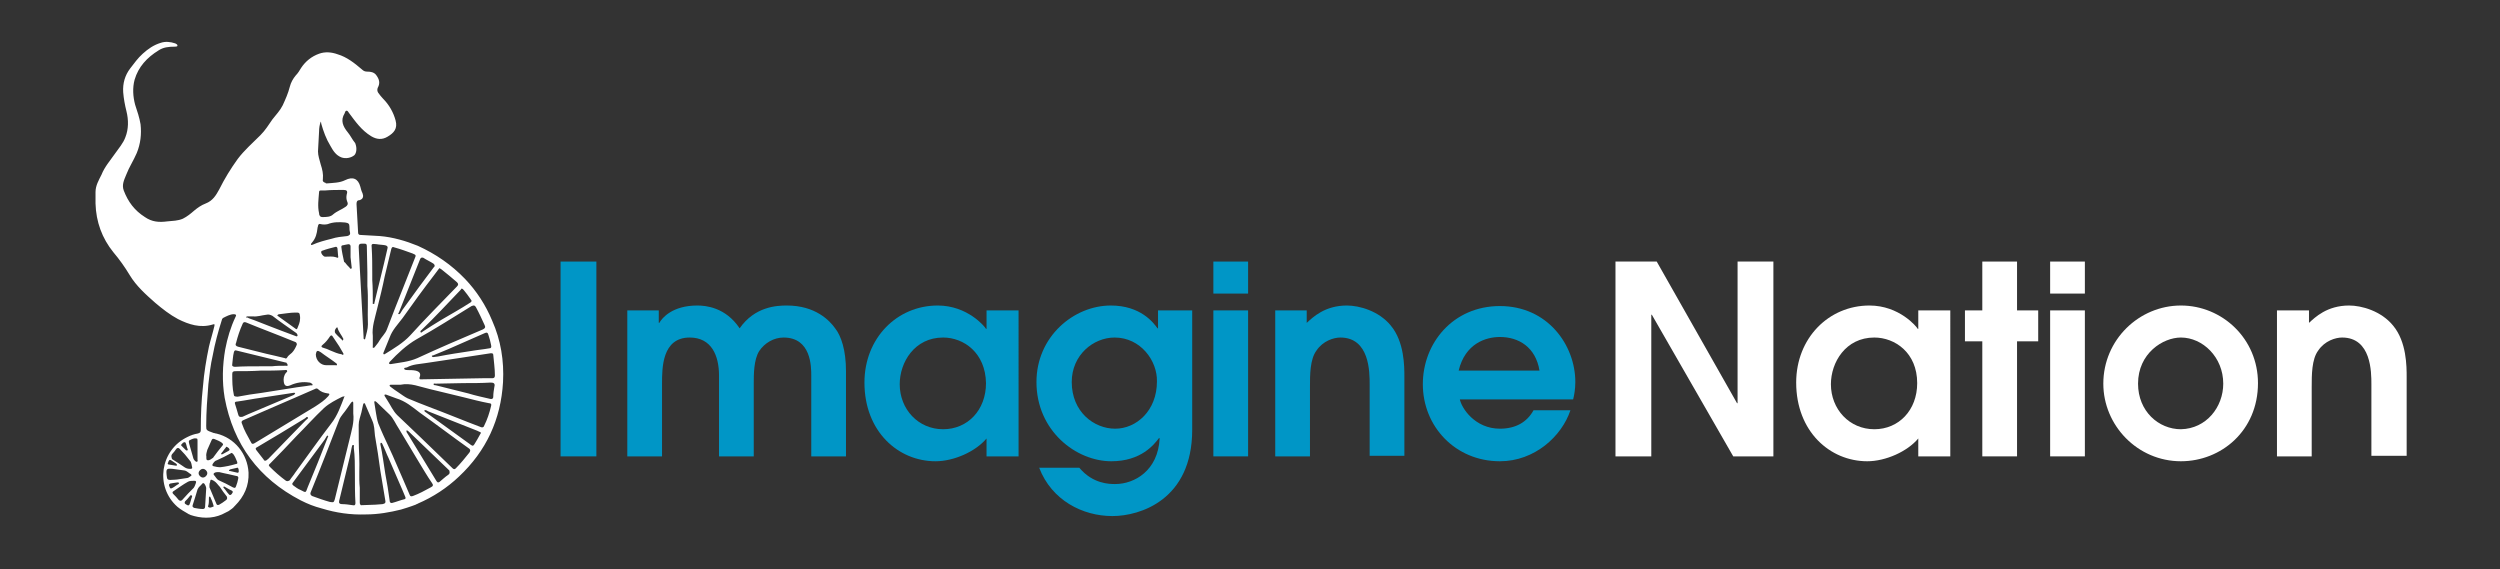 <?xml version="1.0" encoding="utf-8"?>
<!-- Generator: Adobe Illustrator 25.1.0, SVG Export Plug-In . SVG Version: 6.00 Build 0)  -->
<svg version="1.1" id="Laag_1" xmlns="http://www.w3.org/2000/svg" xmlns:xlink="http://www.w3.org/1999/xlink" x="0px" y="0px"
	 viewBox="0 0 460.7 104.9" enable-background="new 0 0 460.7 104.9" xml:space="preserve">
<rect x="0" y="0" width="460.7" height="104.9" fill="#333333" stroke="none"/>
<g>
	<path fill="#0096C6" d="M103.3,48.2h6.6v35.9h-6.6V48.2z"/>
	<path fill="#0096C6" d="M115.5,57.2h5.9v2.3h0.1c0.5-0.9,2.4-3.2,7-3.2c1.5,0,5.2,0.3,7.8,4.2c2.8-4,6.8-4.2,8.7-4.2
		c5.3,0,7.9,2.8,8.9,4.2c1.1,1.4,2,4,2,7.9v15.7h-6.4V69.2c0-1.6,0-7-5.1-7c-1.8,0-3.5,1-4.5,2.5c-1,1.6-1,4.3-1,6v13.4h-6.4V69.2
		c0-3.7-1.4-7-5.4-7c-5.1,0-5.1,5.6-5.1,8.5v13.4h-6.4V57.2z"/>
	<path fill="#0096C6" d="M187.7,84.1h-5.9v-3.3c-2,2.4-6,4.2-9.4,4.2c-6.9,0-13.1-5.5-13.1-14.5c0-8.2,6-14.2,13.5-14.2
		c5.5,0,8.7,3.9,8.9,4.3h0.1v-3.4h5.9V84.1z M173.8,62.2c-5.3,0-8,4.6-8,8.6c0,4.6,3.4,8.3,8,8.3c4.5,0,7.9-3.5,7.9-8.5
		C181.6,65,177.6,62.2,173.8,62.2z"/>
	<path fill="#0096C6" d="M219.7,57.2v22c0,12.9-9.6,15.9-14.7,15.9c-5.5,0-11.2-2.9-13.5-8.9h7.4c2.5,3,5.6,3,6.6,3
		c3.6,0,7.9-2.5,8.2-8.4l-0.1-0.1c-0.9,1.2-3.3,4.3-8.8,4.3c-6.5,0-13.8-5.6-13.8-14.6c0-8.4,6.9-14.1,13.7-14.1
		c5.5,0,7.9,3.2,8.6,4.2h0.1v-3.3H219.7z M205.4,62.2c-3.9,0-7.9,3.2-7.9,8.2c0,5.5,4.1,8.6,8,8.6c3.9,0,7.7-3.3,7.7-8.7
		C213.3,66.5,210.2,62.2,205.4,62.2z"/>
	<path fill="#0096C6" d="M223.6,48.2h6.4v5.9h-6.4V48.2z M223.6,57.2h6.4v26.9h-6.4V57.2z"/>
	<path fill="#0096C6" d="M234.8,57.2h6v2.3c1.1-1,3.3-3.2,7.4-3.2c2.3,0,5.9,1,8.1,3.7c2.5,3,2.5,7.5,2.5,9.5v14.5h-6.4V70.8
		c0-2.2,0-8.6-5.4-8.6c-1.2,0-3.2,0.6-4.4,2.4c-1.2,1.6-1.2,4.5-1.2,6.7v12.8h-6.4V57.2z"/>
	<path fill="#0096C6" d="M269,73.5c0.3,1.7,2.8,5.5,7.4,5.5c2.9,0,5-1.2,6.2-3.4h6.8c-1.6,4.8-6.6,9.4-13,9.4
		c-8.2,0-14.2-6.4-14.2-14.2c0-7.6,5.6-14.4,14.2-14.4c8.8,0,13.9,7.2,13.9,14c0,1.3-0.2,2.4-0.4,3.2H269z M283.7,68.3
		c-0.7-4.3-3.8-6.2-7.3-6.2c-2.6,0-6.4,1.2-7.6,6.2H283.7z"/>
</g>
<g>
	<path fill="#FFFFFF" d="M297.7,48.2h7.6l14.8,26.1h0.1V48.2h6.6v35.9h-7.4l-15-26.1h-0.1v26.1h-6.6V48.2z"/>
	<path fill="#FFFFFF" d="M359.4,84.1h-5.9v-3.3c-2,2.4-6,4.2-9.4,4.2c-6.9,0-13.1-5.5-13.1-14.5c0-8.2,6-14.2,13.5-14.2
		c5.5,0,8.7,3.9,8.9,4.3h0.1v-3.4h5.9V84.1z M345.4,62.2c-5.3,0-8,4.6-8,8.6c0,4.6,3.4,8.3,8,8.3c4.5,0,7.9-3.5,7.9-8.5
		C353.3,65,349.2,62.2,345.4,62.2z"/>
	<path fill="#FFFFFF" d="M365.3,62.9h-3.2v-5.7h3.2v-9h6.4v9h3.9v5.7h-3.9v21.2h-6.4V62.9z"/>
	<path fill="#FFFFFF" d="M377.8,48.2h6.4v5.9h-6.4V48.2z M377.8,57.2h6.4v26.9h-6.4V57.2z"/>
	<path fill="#FFFFFF" d="M387.6,70.7c0-8.1,6.6-14.4,14.3-14.4c7.6,0,14.2,6.1,14.2,14.3c0,8.8-6.8,14.4-14.2,14.4
		C393.9,85,387.6,78.4,387.6,70.7z M409.7,70.7c0-4.9-3.8-8.5-7.8-8.5c-3.3,0-7.9,2.9-7.9,8.5c0,5.1,3.8,8.4,7.9,8.4
		C406.6,79,409.7,75,409.7,70.7z"/>
	<path fill="#FFFFFF" d="M419.5,57.2h6v2.3c1.1-1,3.3-3.2,7.4-3.2c2.3,0,5.9,1,8.1,3.7c2.5,3,2.5,7.5,2.5,9.5v14.5H437V70.8
		c0-2.2,0-8.6-5.4-8.6c-1.2,0-3.2,0.6-4.4,2.4c-1.2,1.6-1.2,4.5-1.2,6.7v12.8h-6.4V57.2z"/>
</g>
<g>
	<path fill="#FFFFFF" d="M76.6,93c0.1-0.1,0.3-0.1,0.4-0.2c2.8-1.2,5.4-2.9,7.6-5c5-4.7,7.7-10.5,8.1-17.4c0.2-3.9-0.4-7.7-2-11.3
		c-1.2-2.9-2.9-5.5-5-7.7c-2.5-2.6-5.4-4.6-8.7-6.1c-2.2-0.9-4.6-1.6-7-1.8c-1.2-0.1-2.3-0.1-3.5-0.2c-0.2,0-0.4,0-0.5-0.3
		c-0.1-1.8-0.2-3.6-0.3-5.4c0-0.4,0.1-0.7,0.5-0.7c0.8-0.2,0.8-0.8,0.6-1.3c-0.2-0.4-0.3-0.8-0.4-1.2c-0.4-1.5-1.4-1.9-2.8-1.2
		c-1,0.5-2.2,0.5-3.4,0.6c-0.1,0-0.2,0-0.2-0.1c-0.4-0.1-0.6-0.3-0.5-0.7c0.1-0.9-0.1-1.8-0.4-2.7c-0.2-0.8-0.5-1.6-0.5-2.4
		c0.1-1.2,0.1-2.4,0.2-3.7c0-0.6,0.1-1.2,0.3-1.8c0.1,0.2,0.1,0.3,0.1,0.4c0.4,1.4,0.9,2.8,1.7,4.1c0.5,0.9,1,1.7,2,2.1
		c0.8,0.3,1.8,0.1,2.4-0.4c0.4-0.4,0.5-1.3,0.2-2.1c0-0.1-0.1-0.2-0.1-0.2c-0.5-0.6-0.8-1.3-1.3-1.9c-0.9-1.1-1.4-2.2-0.6-3.5
		c0.1-0.2,0.1-0.5,0.4-0.5c0.2,0,0.3,0.3,0.4,0.4c1.2,1.6,2.3,3.2,4.1,4.3c1,0.6,2,0.7,3,0.1c1.2-0.7,1.9-1.5,1.5-3
		c-0.4-1.5-1.2-2.9-2.3-4c-0.3-0.3-0.6-0.7-0.9-1.1c-0.2-0.3-0.2-0.6-0.1-0.9c0.5-0.9,0.3-1.6-0.3-2.4c-0.4-0.5-1-0.6-1.6-0.6
		c-0.4,0-0.7-0.1-1-0.4c-1.4-1.2-2.8-2.3-4.5-2.8c-1.1-0.4-2.3-0.5-3.4-0.1c-1.4,0.5-2.5,1.4-3.3,2.6c-0.3,0.5-0.6,1-1,1.4
		c-0.5,0.6-0.9,1.3-1.1,2.1c-0.3,1.2-0.8,2.3-1.3,3.4c-0.5,1-1.2,1.7-1.9,2.6c-0.7,1-1.3,2-2.2,2.9c-1.4,1.4-3,2.8-4.2,4.4
		c-1.3,1.8-2.4,3.6-3.4,5.6c-0.6,1.1-1.2,2.1-2.5,2.6c-0.8,0.3-1.5,0.8-2.1,1.3c-0.7,0.6-1.3,1.1-2.1,1.5c-0.9,0.4-1.9,0.4-2.9,0.5
		c-1.5,0.2-2.8,0.1-4.1-0.8c-1.9-1.2-3.1-2.8-3.9-4.9c-0.4-1.1,0.1-2,0.5-3c0.5-1.3,1.3-2.5,1.9-3.9c0.7-1.7,0.9-3.5,0.7-5.3
		c-0.2-1.2-0.6-2.4-1-3.6c-0.4-1.5-0.5-3.1-0.1-4.6c0.7-2.4,2.3-4.1,4.4-5.4c0.9-0.6,1.9-0.7,3-0.7c0.2,0,0.5,0,0.5-0.2
		c0-0.2-0.2-0.3-0.4-0.4c-0.9-0.3-1.8-0.4-2.7-0.1c-1.3,0.4-2.3,1.1-3.3,2c-0.9,0.8-1.6,1.8-2.3,2.7c-1,1.3-1.4,2.8-1.3,4.4
		c0.1,1.2,0.3,2.3,0.6,3.5c0.4,1.6,0.4,3.3-0.2,4.8c-0.4,1.1-1.2,2-1.9,3c-0.9,1.3-1.9,2.4-2.5,3.9c-0.5,1-1.1,2-1.1,3.2
		c0,0.7,0,1.4,0,2.1c0.1,3.4,1.2,6.4,3.3,9c1.1,1.3,2.1,2.7,3,4.2c1.2,2,3,3.6,4.7,5.1c1.3,1.1,2.7,2.2,4.2,3c2,1,4.1,1.7,6.4,1
		c0.3-0.1,0.4-0.1,0.3,0.3c-0.3,1.3-0.7,2.5-1,3.8c-0.5,2.4-0.9,4.8-1.1,7.3c-0.3,2.7-0.4,5.3-0.4,8c0,0.4-0.1,0.6-0.6,0.7
		c-0.6,0.1-1.2,0.3-1.8,0.6c-5.1,2.4-6.1,9.2-1.9,12.9c0,0,0,0,0,0c0.6,0.5,1.3,0.9,2,1.3c0.1,0.1,0.3,0.1,0.4,0.2
		c0.9,0.3,1.9,0.5,2.9,0.5c1,0,2-0.2,2.9-0.6c0.4-0.2,0.8-0.4,1.2-0.6c0.4-0.3,0.8-0.5,1.1-0.9c0,0,0,0,0.1-0.1
		c1.7-1.7,2.6-3.7,2.5-6.1c-0.2-3.5-2.6-6.4-5.9-7.2c-0.2,0-0.3-0.1-0.5-0.1C38,79.3,38,79.3,38,78.5c0-2.6,0.2-5.2,0.4-7.7
		c0.2-1.8,0.4-3.6,0.8-5.3c0.4-2.2,1-4.4,1.7-6.6c0-0.1,0.1-0.2,0.2-0.3c0.6-0.3,1.3-0.7,2-0.7c0.4,0,0.5,0.2,0.3,0.5
		c-0.9,1.9-1.5,3.9-1.9,6c-0.5,2.9-0.6,5.9-0.1,8.9c1.6,8.6,6.3,14.9,14,18.9c1.4,0.7,2.4,1.1,3.9,1.5l0,0c2.6,0.8,5.3,1.2,8.1,1.1
		c2.3,0,4.5-0.4,6.5-0.9C75.6,93.4,76.6,93,76.6,93z M75.2,93.5 M35,81.1c0.4-0.2,0.8-0.4,1.2-0.3c0.2,0,0.2,0.2,0.2,0.4
		c0,0.6,0,1.2,0,1.8c0,0,0,0,0,0c0,0.6,0,1.1,0,1.7c0,0.1,0.1,0.3-0.1,0.4c-0.2,0-0.3-0.1-0.4-0.2c-0.3-0.3-0.3-0.6-0.4-0.9
		c-0.2-0.7-0.4-1.4-0.6-2.1C34.8,81.5,34.7,81.2,35,81.1z M33.7,81.6c0.2-0.1,0.4-0.2,0.5,0c0.2,0.4,0.2,0.9,0.4,1.2
		c0,0.1,0,0.2-0.1,0.2c-0.1,0-0.1,0-0.2,0c-0.3-0.3-0.6-0.6-0.9-0.9C33.3,81.9,33.6,81.8,33.7,81.6z M31.7,83.7
		c0.3-0.3,0.6-0.7,0.8-1c0.2-0.2,0.4-0.2,0.6,0c0.7,0.7,1.3,1.4,1.9,2.2c0.3,0.3,0.3,0.8,0.4,1.2c0.1,0.3-0.2,0.3-0.4,0.3
		c-0.4,0-0.7-0.1-1-0.3c-0.7-0.5-1.5-1-2.3-1.5C31.6,84.2,31.5,84,31.7,83.7z M31.2,84.8c0.1-0.1,0.2,0,0.3,0
		c0.3,0.2,0.6,0.4,0.9,0.6c0.1,0.1,0.2,0.1,0.2,0.3c0,0.2-0.2,0.1-0.3,0.1c-0.4-0.1-0.8-0.1-1.2-0.2c-0.1,0-0.2-0.1-0.2-0.2
		C31,85.3,31,85,31.2,84.8z M30.7,87.5c-0.1-1.1,0-1.2,1.1-1.1c0.7,0.1,1.5,0.2,2.2,0.3c0.5,0.1,0.8,0.5,1.2,0.7
		c0.1,0.1,0.1,0.3,0,0.3c-0.3,0.2-0.5,0.4-0.8,0.4c-0.9,0.1-1.7,0.3-2.2,0.3C30.8,88.5,30.8,88.5,30.7,87.5z M31.2,89.6
		c-0.1-0.2-0.1-0.4,0.2-0.5c0.4-0.1,0.8-0.1,1.3-0.2c0.1,0,0.2,0,0.3,0.1c0,0.1-0.1,0.2-0.1,0.2c-0.4,0.2-0.7,0.5-1.1,0.7
		C31.3,90.2,31.3,89.8,31.2,89.6z M32.9,92.1c-0.3-0.4-0.6-0.7-1-1.1c-0.2-0.2-0.1-0.4,0.1-0.5c0.9-0.6,1.7-1.2,2.6-1.7
		c0.3-0.2,0.8-0.2,1.2-0.2c0.3,0,0.4,0.1,0.3,0.4c-0.1,0.3-0.2,0.6-0.4,0.9c-0.7,0.7-1.4,1.4-2,2.1C33.5,92.3,33.2,92.4,32.9,92.1z
		 M34.9,93c-0.2,0.3-0.5,0-0.7-0.1c-0.2-0.1-0.2-0.3-0.1-0.5c0.3-0.3,0.6-0.6,0.9-1c0.1-0.1,0.1-0.2,0.3-0.1c0.1,0,0.1,0.1,0.1,0.2
		C35.2,92,35.1,92.6,34.9,93z M37.8,93.3c0,0.3-0.1,0.5-0.4,0.5c-0.5,0-1.1-0.1-1.6-0.2c-0.2-0.1-0.4-0.2-0.3-0.5
		c0.3-0.9,0.6-1.9,0.9-2.9c0.2-0.5,0.6-0.7,0.9-1.1c0.1-0.1,0.3-0.1,0.4,0.1c0.2,0.3,0.3,0.6,0.3,0.8C37.9,91.2,37.9,92.2,37.8,93.3
		z M37.4,88c-0.4,0-0.8-0.4-0.8-0.8c0-0.4,0.4-0.8,0.8-0.8c0.4,0,0.8,0.4,0.8,0.8C38.2,87.6,37.8,88,37.4,88z M39.2,93.4
		c-0.2,0.1-0.5,0.2-0.7,0.1c-0.2-0.1-0.2-0.2-0.1-0.4c0.1-0.4,0.1-0.8,0.1-1.3c0-0.1,0-0.2,0.1-0.3c0.1,0,0.2,0.1,0.2,0.2
		c0.2,0.4,0.4,0.9,0.5,1.3C39.4,93.3,39.4,93.4,39.2,93.4z M41.6,92.2c-0.4,0.3-0.8,0.6-1.2,0.8c-0.2,0.1-0.4,0.1-0.5-0.1
		c-0.4-1-0.9-2.1-1.3-3.1c0-0.1,0-0.2,0-0.4c0-0.1,0-0.3,0.1-0.5c0.1-0.6,0.1-0.6,0.7-0.3c0.5,0.3,0.7,0.7,1.1,1.1
		c0.4,0.6,0.8,1.2,1.3,1.8C41.9,91.8,41.9,92,41.6,92.2z M42.5,91.2c-0.2,0.1-0.3-0.1-0.4-0.2c-0.3-0.3-0.5-0.7-0.8-1
		c-0.1-0.1-0.2-0.2-0.1-0.3c0.1-0.1,0.2,0,0.2,0c0.4,0.2,0.8,0.5,1.3,0.7c0.1,0.1,0.2,0.1,0.2,0.3C42.8,90.9,42.7,91.1,42.5,91.2z
		 M43.9,88.2c-0.1,0.5-0.2,0.9-0.4,1.4c-0.1,0.3-0.2,0.4-0.6,0.2c-0.9-0.5-1.7-0.9-2.6-1.3c-0.4-0.2-0.6-0.7-0.9-1
		c-0.1-0.2,0-0.3,0.2-0.4c0.2-0.1,0.4-0.1,0.8-0.1c0.5,0.1,1.2,0.3,1.8,0.4c0.4,0.1,0.9,0.2,1.3,0.3C43.8,87.7,44,87.9,43.9,88.2z
		 M44,86.8c0,0.1,0,0.4-0.3,0.3c-0.4-0.1-0.9-0.2-1.3-0.3c-0.1,0-0.2,0-0.2-0.1c0-0.1,0.1-0.1,0.2-0.2c0.4-0.1,0.9-0.2,1.3-0.3
		C43.8,86.1,44,86.3,44,86.8z M43,83.7c0.3,0.4,0.5,0.9,0.7,1.4c0.1,0.3,0,0.4-0.2,0.4c-1,0.3-2,0.5-2.9,0.6c-0.5,0-0.9-0.1-1.3-0.2
		c-0.2-0.1-0.2-0.2-0.1-0.4c0.2-0.3,0.4-0.6,0.8-0.7c0.9-0.4,1.7-0.8,2.6-1.3C42.7,83.4,42.8,83.5,43,83.7z M41.9,82.4
		c0.2,0.1,0.3,0.2,0.4,0.4c0,0.2-0.1,0.2-0.2,0.3c-0.4,0.2-0.7,0.4-1.1,0.6c-0.1,0-0.2,0.1-0.2,0c-0.1-0.1,0-0.2,0-0.2
		c0.3-0.3,0.5-0.7,0.8-1C41.6,82.3,41.8,82.3,41.9,82.4z M38.2,82.9c0.3-0.6,0.5-1.2,0.8-1.8c0.1-0.2,0.2-0.3,0.5-0.2
		c0.5,0.2,1,0.4,1.4,0.7c0.2,0.2,0.3,0.3,0.1,0.5c-0.6,0.7-1.1,1.4-1.7,2.2c0,0.1-0.1,0.1-0.1,0.1c-0.3,0.2-0.6,0.5-1,0.4
		c-0.3-0.1-0.1-0.6-0.2-0.9C38,83.6,38.1,83.3,38.2,82.9z M90,61.7c0.2,0.6,0.4,1.3,0.5,1.9c0.1,0.4,0,0.6-0.4,0.6
		c-1.1,0.2-2.3,0.3-3.4,0.5c-2,0.3-4,0.6-6,1c-0.3,0-0.6,0.1-0.8,0.1c-0.1,0-0.2,0-0.3-0.1c-0.1-0.2,0.1-0.2,0.2-0.2
		c1-0.4,1.9-0.8,2.9-1.2c2.2-1,4.4-1.9,6.6-2.9C89.7,61.2,89.9,61.3,90,61.7z M87.7,56.6c0.6,1.1,1.1,2.2,1.6,3.3
		c0.2,0.4,0.1,0.6-0.3,0.8C85,62.4,81,64.1,76.9,66c-1.6,0.7-3.2,0.8-4.9,1.1c-0.1,0-0.2,0-0.3-0.1c-0.1-0.1,0.1-0.2,0.1-0.3
		c1.5-1.6,3.1-3.1,5-4.2c3.4-1.9,6.7-4,10.1-6.1C87.4,56.2,87.5,56.3,87.7,56.6z M85.5,53.5c0.4,0.5,0.8,1,1.2,1.6
		c0.1,0.1,0.1,0.2,0.2,0.3c0,0.3-0.2,0.3-0.3,0.4c-1.7,1.1-3.5,2.1-5.2,3.1c-1.2,0.7-2.4,1.5-3.5,2.2c-0.1,0.1-0.3,0.3-0.4,0.1
		c-0.1-0.2,0.1-0.3,0.2-0.4c2.5-2.4,4.8-4.9,7.2-7.4C85,53.1,85.2,53.1,85.5,53.5z M81.3,49.6c1,0.8,2,1.6,2.9,2.4
		c0.3,0.3,0.3,0.5,0,0.8c-2.9,3-5.8,5.9-8.6,9c-1.3,1.4-3,2.4-4.6,3.4c-0.1,0-0.1,0.1-0.2,0.1c-0.2,0-0.2-0.2-0.1-0.4
		c0.4-0.9,0.7-1.8,1.1-2.7c0.5-1.4,1.5-2.4,2.4-3.6c1.9-2.7,3.8-5.3,5.8-7.9c0.3-0.4,0.6-0.8,0.9-1.2C80.9,49.4,81,49.4,81.3,49.6z
		 M77.4,47.8c0.1-0.3,0.3-0.4,0.6-0.3c0.6,0.4,1.3,0.7,1.9,1.1c0.1,0.1,0.2,0.2,0.2,0.4c0,0.1-0.1,0.2-0.2,0.3
		c-1.8,2.4-3.6,4.8-5.3,7.2c-0.3,0.4-0.6,0.8-0.8,1.2c-0.1,0.1-0.1,0.2-0.3,0.2c-0.2-0.1-0.1-0.2,0-0.3
		C74.8,54.3,76.1,51.1,77.4,47.8z M69.4,45c0.5,0.1,1.1,0.1,1.6,0.2c0.4,0.1,0.5,0.3,0.4,0.6c-0.2,0.9-0.4,1.8-0.6,2.6
		c-0.4,1.8-0.9,3.6-1.3,5.3c-0.2,0.7-0.3,1.4-0.5,2.1c0,0.1,0,0.3-0.2,0.2c-0.2,0-0.1-0.2-0.1-0.3c0-1.4,0-2.7-0.1-4.1
		c0-0.4,0-0.8,0-1.1c0,0,0,0,0,0c0-1.6,0-3.2-0.1-4.8C68.4,44.9,68.5,44.9,69.4,45z M69.5,56.9c0.5-2,1-4,1.4-6
		c0.4-1.7,0.8-3.3,1.2-5c0.1-0.3,0.2-0.5,0.6-0.3c1.1,0.3,2.2,0.7,3.3,1.1c0.7,0.3,0.7,0.3,0.4,1c-1.2,3-2.4,6.1-3.6,9.1
		c-0.5,1.3-1,2.6-1.5,3.9c-0.3,0.8-1,1.4-1.4,2.1c-0.2,0.4-0.5,0.7-0.8,1.1c-0.1,0.1-0.1,0.2-0.3,0.2c-0.2,0-0.1-0.2-0.1-0.3
		c0-0.6,0-1.2,0-1.9C68.5,60.3,69.1,58.6,69.5,56.9z M66.7,44.9c0.1,0,0.3,0,0.4,0c0.4,0,0.5,0.1,0.5,0.5c0,1.6,0.1,3.2,0.1,4.8
		c0,0.8,0,1.7,0,2.5c0.2,2.4,0,4.7,0.1,7.1c0,0.9-0.3,1.7-0.5,2.6c0,0.1-0.1,0.2-0.2,0.1c0,0-0.1-0.1-0.1-0.1c0-0.1,0-0.2,0-0.3
		c-0.3-4.9-0.5-9.7-0.8-14.6c0-0.7-0.1-1.3-0.1-2C66.1,45,66.3,44.9,66.7,44.9z M65.4,87.5C65.4,87.5,65.4,87.5,65.4,87.5
		c0,1.7,0,3.5,0.1,5.2c0,0.3-0.1,0.5-0.5,0.4c-0.7-0.1-1.3-0.2-2-0.2c-0.4,0-0.6-0.2-0.5-0.6c0.5-2.1,1-4.1,1.5-6.2
		c0.3-1.2,0.6-2.4,0.8-3.6c0,0,0,0,0,0c0.1-0.2,0-0.5,0.3-0.5c0.2,0,0.1,0.3,0.1,0.5C65.4,84.1,65.4,85.8,65.4,87.5z M64.6,47.4
		C64.6,47.4,64.6,47.4,64.6,47.4c0.1,0.6,0.1,1.2,0.2,1.8c0,0.1,0.1,0.3-0.1,0.3c-0.2,0.1-0.2-0.1-0.3-0.2c-0.3-0.3-0.6-0.6-0.8-0.9
		c-0.1-0.1-0.2-0.1-0.2-0.2c-0.2-0.9-0.4-1.8-0.5-2.7c0-0.2,0.1-0.3,0.3-0.3c0.3-0.1,0.6-0.1,1-0.2c0.3,0,0.4,0.2,0.4,0.4
		C64.6,46.1,64.6,46.8,64.6,47.4z M60.1,67.3c-1,0-1.9-0.9-1.9-2c0.1-0.7,0.3-0.8,0.9-0.4c0.9,0.7,1.9,1.3,2.8,2
		c0.1,0.1,0.2,0.1,0.2,0.3c0,0.2-0.2,0.1-0.3,0.1c-0.3,0-0.7,0-1,0c0,0,0,0,0,0C60.5,67.3,60.3,67.3,60.1,67.3z M60.9,64.6
		c-0.4-0.2-0.9-0.4-1.3-0.5c-0.4-0.1-0.5-0.3-0.1-0.6c0.5-0.4,0.9-0.9,1.3-1.5c0.2-0.3,0.4-0.2,0.5,0c0.4,0.6,0.8,1.2,1.2,1.8
		c0.2,0.4,0.5,0.8,0.7,1.2c0,0.1,0.1,0.1,0.1,0.2c0,0.3-0.2,0.2-0.3,0.1C62.3,65.2,61.6,64.9,60.9,64.6z M59.2,46.4
		c0-0.1,0.1-0.2,0.2-0.2c0.8-0.3,1.6-0.5,2.4-0.7c0.3-0.1,0.4,0.2,0.4,0.4c0,0.4,0.1,0.8,0.1,1.2c0.1,0.4,0,0.5-0.4,0.3
		c-0.6-0.2-1.3-0.1-2-0.1C59.6,47.3,59.1,46.7,59.2,46.4z M63.2,62.8c-0.5-0.5-1-0.9-1.4-1.4c-0.2-0.3-0.1-0.7,0.2-1
		c0.1-0.1,0.2-0.1,0.2,0c0.2,0.8,0.8,1.4,1.1,2.1C63.2,62.6,63.2,62.6,63.2,62.8z M58.8,35.4c0-0.2,0.1-0.3,0.3-0.3
		c0.3,0,0.5,0,0.8,0c1.1-0.1,2.2-0.1,3.4-0.1c0.6,0,0.8,0.2,0.6,0.8c-0.1,0.5-0.1,0.9,0.1,1.4c0.2,0.4,0,0.7-0.3,0.9
		c-0.7,0.5-1.6,0.8-2.3,1.4c-0.5,0.5-1.3,0.5-2,0.5c-0.4,0-0.6-0.3-0.6-0.7C58.5,38,58.7,36.7,58.8,35.4z M57.5,44.7
		c0.7-0.8,0.9-1.7,1-2.6c0-0.2,0.1-0.3,0.1-0.5c0.1-0.3,0.2-0.4,0.5-0.3c0.4,0.1,0.9,0.1,1.3,0c1-0.4,2.1-0.4,3.2-0.3
		c0.6,0.1,0.8,0.2,0.8,0.8c0,0.3,0,0.7,0.1,1c0.1,0.4-0.1,0.6-0.5,0.7C63,43.6,62,43.7,61.1,44c-1.2,0.3-2.4,0.6-3.5,1.1
		c-0.1,0-0.2,0.1-0.3,0C57.3,44.9,57.4,44.8,57.5,44.7z M51.5,57.9c1-0.1,2-0.3,2.9-0.3c0.8,0,0.8,0,0.9,0.8c0,0.1,0,0.2,0,0.3
		c0,0.7-0.3,1.3-0.5,1.8c-0.1,0.2-0.2,0.2-0.3,0.1c-1.1-0.8-2.1-1.5-3.2-2.3c-0.1-0.1-0.2-0.1-0.2-0.2
		C51.3,57.9,51.4,57.9,51.5,57.9z M45.4,58.4c0-0.1,0.2-0.1,0.3-0.1c0.3,0,0.6,0,0.9,0c0.8,0.1,1.6-0.2,2.5-0.3
		c0.4-0.1,0.7,0,1.1,0.2c1.4,1.1,2.9,2.1,4.3,3.1c0.1,0.1,0.2,0.1,0.2,0.2c0.1,0.1,0.2,0.3,0.1,0.4c-0.1,0.2-0.3,0-0.4,0
		c-1.7-0.6-3.4-1.3-5-1.9c-1.1-0.4-2.2-0.9-3.4-1.3c-0.1,0-0.2-0.1-0.4-0.2C45.5,58.6,45.3,58.5,45.4,58.4z M43.5,63.2
		c0.3-1.2,0.7-2.4,1.2-3.5c0.1-0.3,0.3-0.4,0.6-0.3c2.9,1.2,5.9,2.3,8.8,3.5c0.2,0.1,0.6,0.1,0.6,0.6c-0.2,0.5-0.5,1.1-0.9,1.5
		c-0.3,0.3-0.7,0.5-0.9,0.9c-0.1,0.2-0.3,0.2-0.4,0.1c-1.1-0.3-2.2-0.5-3.4-0.8c-1.7-0.4-3.5-0.9-5.2-1.3
		C43.5,63.8,43.3,63.6,43.5,63.2z M42.8,67.1c0.1-0.7,0.1-1.4,0.3-2.2c0.1-0.3,0.2-0.4,0.5-0.3c3,0.7,6,1.5,9,2.2
		c0.1,0,0.2,0,0.2,0.1c0.1,0.1,0.2,0.2,0.2,0.4c0,0.2-0.2,0.1-0.3,0.1c-0.9,0-1.8,0-2.6,0.1c-0.7,0-1.4,0-2.1,0
		c-1.6,0-3.2,0-4.7,0.1C42.9,67.6,42.7,67.4,42.8,67.1z M43.1,72.8c-0.3-1.3-0.3-2.6-0.3-3.9c0-0.4,0.2-0.5,0.6-0.5
		c1.5,0,3,0,4.6-0.1c0,0,0,0,0,0c1.5,0,3,0,4.5-0.1c0.1,0,0.3-0.1,0.4,0.1c0.1,0.2-0.1,0.3-0.2,0.4c-0.4,0.5-0.5,1.1-0.4,1.7
		c0.1,0.7,0.5,0.9,1.2,0.6c1.1-0.5,2.3-0.7,3.5-0.5c0.1,0,0.2,0,0.3,0.1c0.1,0.1,0.3,0.1,0.3,0.3c0,0.2-0.2,0.1-0.3,0.1
		c-1.1,0.2-2.3,0.3-3.4,0.5c-1.9,0.3-3.8,0.6-5.7,0.9c-1.5,0.2-2.9,0.4-4.4,0.7C43.3,73.1,43.1,73,43.1,72.8z M43.9,76.4
		c-0.2-0.7-0.4-1.4-0.6-2c-0.1-0.3,0.1-0.4,0.4-0.4c1.5-0.2,2.9-0.5,4.4-0.7c2-0.3,3.9-0.6,5.9-0.9c0.1,0,0.3-0.1,0.4,0.1
		c-0.1,0.2-0.2,0.2-0.3,0.3c-2.4,1-4.7,2-7.1,3c-0.8,0.3-1.6,0.7-2.3,1C44.2,76.9,44,76.8,43.9,76.4z M46.2,81.4
		c-0.6-1.1-1.2-2.1-1.6-3.3c-0.2-0.4,0-0.6,0.3-0.7c1.1-0.5,2.1-0.9,3.2-1.4c2-0.9,4-1.7,6-2.6c1.3-0.6,2.6-1.1,3.9-1.7
		c0.2-0.1,0.4-0.2,0.6,0c0.5,0.5,1.1,0.7,1.8,0.8c0.1,0,0.3,0,0.3,0.2c-0.1,0.1-0.1,0.2-0.2,0.3c-0.7,0.8-1.5,1.3-2.4,1.9
		c-3.6,2.2-7.3,4.4-10.9,6.6C46.6,81.9,46.4,81.9,46.2,81.4z M48.9,84.9c-0.2,0-0.3-0.1-0.3-0.2c-0.5-0.6-0.9-1.2-1.4-1.8
		c-0.2-0.3,0-0.4,0.2-0.5c1.4-0.8,2.8-1.7,4.2-2.5c1.5-0.9,3.1-1.9,4.6-2.8c0.2-0.1,0.3-0.4,0.5-0.2c0.2,0.2-0.1,0.3-0.3,0.5
		c-2.3,2.4-4.7,4.8-7,7.2C49.2,84.7,49.1,84.9,48.9,84.9z M52.7,88.6c-1.1-0.8-2.1-1.7-3-2.6c-0.3-0.3-0.1-0.4,0.1-0.6
		c1.6-1.6,3.2-3.3,4.8-5c1.7-1.7,3.3-3.5,5.1-5.2c1-0.9,2.2-1.5,3.4-2.1c0.1,0,0.2,0,0.4-0.1c-0.7,1.8-1.3,3.6-2.5,5.1
		c-2.3,3-4.4,6-6.6,9c-0.3,0.5-0.7,0.9-1,1.4C53.1,88.7,52.9,88.7,52.7,88.6z M55.4,90.3c-0.5-0.2-0.9-0.5-1.3-0.8
		c-0.3-0.2-0.3-0.4-0.1-0.6c1.8-2.4,3.6-4.9,5.4-7.3c0.3-0.4,0.6-0.8,0.8-1.2c0.1-0.1,0.1-0.2,0.2-0.1c0,0,0,0.1,0.1,0.1
		c0,0.1-0.1,0.1-0.1,0.2c-1.2,3.1-2.4,6.1-3.7,9.2C56.3,90.9,56.4,90.8,55.4,90.3z M57.3,90.6c1.8-4.4,3.5-8.8,5.2-13.2
		c0.3-0.8,1-1.4,1.5-2.2c0.2-0.3,0.5-0.7,0.7-1c0.1-0.1,0.2-0.2,0.3-0.2c0.1,0.1,0.1,0.2,0.1,0.3c0,0.6,0,1.2,0,1.9
		c0.2,1.6-0.3,3.1-0.7,4.8c-0.5,2-1,4-1.5,6.1c-0.4,1.6-0.8,3.3-1.2,4.9c-0.2,0.6-0.2,0.6-0.9,0.5c-1.1-0.3-2.2-0.7-3.3-1.1
		C57.2,91.2,57.1,91,57.3,90.6z M66.5,93.1c-0.1-0.1-0.2-0.2-0.2-0.5c0-0.9,0-1.9,0-2.7c-0.2-2,0-3.9-0.1-5.8
		c-0.1-1.9-0.1-3.9-0.1-5.8c0-0.8,0.3-1.5,0.5-2.3c0.1-0.5,0.2-0.9,0.3-1.4c0-0.1,0.1-0.3,0.2-0.3c0.1,0,0.2,0.1,0.2,0.2
		c0.4,1,0.9,2,1.3,3c0.4,0.9,0.4,1.8,0.5,2.8c0.4,2.2,0.7,4.3,1,6.5c0.3,1.8,0.6,3.6,0.9,5.4c0.1,0.4,0,0.6-0.5,0.7
		c-0.4,0-0.9,0.1-1.3,0.1L66.5,93.1z M70.2,81.6c0.2,0,0.2,0.1,0.3,0.3c0.4,0.8,0.7,1.7,1.1,2.5c0.9,2,1.7,4,2.6,6
		c0.2,0.4,0.3,0.8,0.5,1.2c0.1,0.2,0,0.4-0.2,0.4c-0.8,0.2-1.5,0.5-2.3,0.7c-0.3,0-0.4-0.2-0.4-0.5c-0.2-1.6-0.5-3.3-0.8-4.9
		c-0.3-1.8-0.5-3.6-0.9-5.4C70.1,81.8,70.1,81.6,70.2,81.6z M79.4,89.8c-1.1,0.6-2.2,1.2-3.3,1.6c-0.3,0.1-0.5,0.1-0.6-0.2
		c-0.4-0.9-0.8-1.9-1.2-2.8c-0.9-2-1.7-4-2.6-5.9c-0.7-1.5-1.4-3-2-4.5c-0.2-0.6-0.3-1.2-0.4-1.8c-0.1-0.6-0.2-1.3-0.3-1.9
		c0-0.1-0.1-0.3,0.1-0.4c0.1,0.1,0.2,0.1,0.3,0.2c0.8,0.8,1.6,1.5,2.4,2.3c0.7,0.7,1.1,1.7,1.7,2.6c1.2,2,2.4,4,3.6,6
		c0.8,1.3,1.6,2.7,2.5,4C79.9,89.4,79.8,89.6,79.4,89.8z M82.6,87.5c-0.6,0.4-1.1,0.9-1.6,1.3c-0.3,0.2-0.4,0.1-0.6-0.2
		c-1.8-2.9-3.5-5.8-5.3-8.7c-0.1-0.1-0.2-0.3-0.2-0.4c0-0.1,0-0.2,0.1-0.2c0.1,0.1,0.2,0.1,0.3,0.2c2.5,2.4,5,4.8,7.5,7.2
		C82.9,87.1,82.9,87.3,82.6,87.5z M86.5,83.4c-0.8,1-1.6,2-2.5,2.9c-0.3,0.3-0.5,0.1-0.7-0.1c-2-1.9-3.9-3.8-5.9-5.7
		c-1.4-1.3-2.8-2.7-4.2-4c-0.8-0.8-1.2-1.8-1.8-2.7c-0.2-0.3-0.3-0.5-0.5-0.8c-0.1-0.2-0.1-0.3,0.2-0.3c0.6,0.2,1.3,0.5,1.9,0.7
		c1.7,0.5,3,1.6,4.3,2.6c3.1,2.2,6.1,4.5,9.2,6.7C86.7,82.9,86.7,83.1,86.5,83.4z M88.5,80c-0.4,0.7-0.7,1.3-1.1,1.9
		c-0.2,0.3-0.3,0.3-0.6,0.1C84,80,81.3,78,78.5,76c-0.1-0.1-0.3-0.1-0.3-0.4c0.3-0.1,0.5,0.1,0.7,0.2c3,1.2,6.1,2.4,9.1,3.6
		c0.1,0.1,0.3,0.1,0.4,0.2C88.6,79.6,88.7,79.8,88.5,80z M90.5,74.8c-0.3,1.3-0.7,2.5-1.3,3.7c-0.1,0.3-0.4,0.3-0.6,0.2
		c-3.2-1.2-6.3-2.5-9.5-3.7c-1.3-0.5-2.6-1-4-1.6c-0.6-0.3-1.1-0.7-1.7-1.1c-0.5-0.3-1-0.7-1.4-1c-0.1-0.1-0.2-0.1-0.2-0.3
		c0-0.1,0.2-0.1,0.3-0.1c0.6,0,1.2,0,1.7,0c1.9-0.4,3.6,0.4,5.4,0.8c2.1,0.5,4.1,1,6.2,1.5c1.6,0.4,3.1,0.8,4.7,1.1
		C90.5,74.3,90.6,74.5,90.5,74.8z M91.1,71.3c-0.1,0.6-0.2,1.2-0.2,1.8c0,0.4-0.3,0.5-0.6,0.4c-1.3-0.3-2.7-0.6-4-1
		c-2-0.5-4-1-6-1.5c-0.1,0-0.4,0-0.4-0.2c0-0.2,0.3-0.1,0.4-0.1c1.7,0,3.4-0.1,5.1-0.1c0,0,0,0,0,0c1.7,0,3.3,0,5-0.1
		C90.9,70.5,91.3,70.6,91.1,71.3z M91.2,69.2c0,0.4-0.2,0.5-0.5,0.5c-0.6,0-1.2,0-1.8,0c0,0,0,0,0,0c-3.7,0.1-7.4,0.1-11.1,0.2
		c-0.1,0-0.2,0-0.3,0c-0.2,0-0.2-0.1-0.2-0.3c0.3-0.7,0.1-1.1-0.7-1.3c-0.5-0.1-1-0.1-1.4-0.1c-0.2,0-0.6,0-0.7-0.2
		c-0.1-0.3,0.3-0.2,0.5-0.3c1.1-0.6,2.3-0.6,3.5-0.8c2-0.3,4-0.6,6-0.9c2-0.3,3.9-0.6,5.9-0.9c0.3,0,0.5,0,0.5,0.3
		C91,66.6,91.2,67.9,91.2,69.2z"/>
</g>
</svg>
